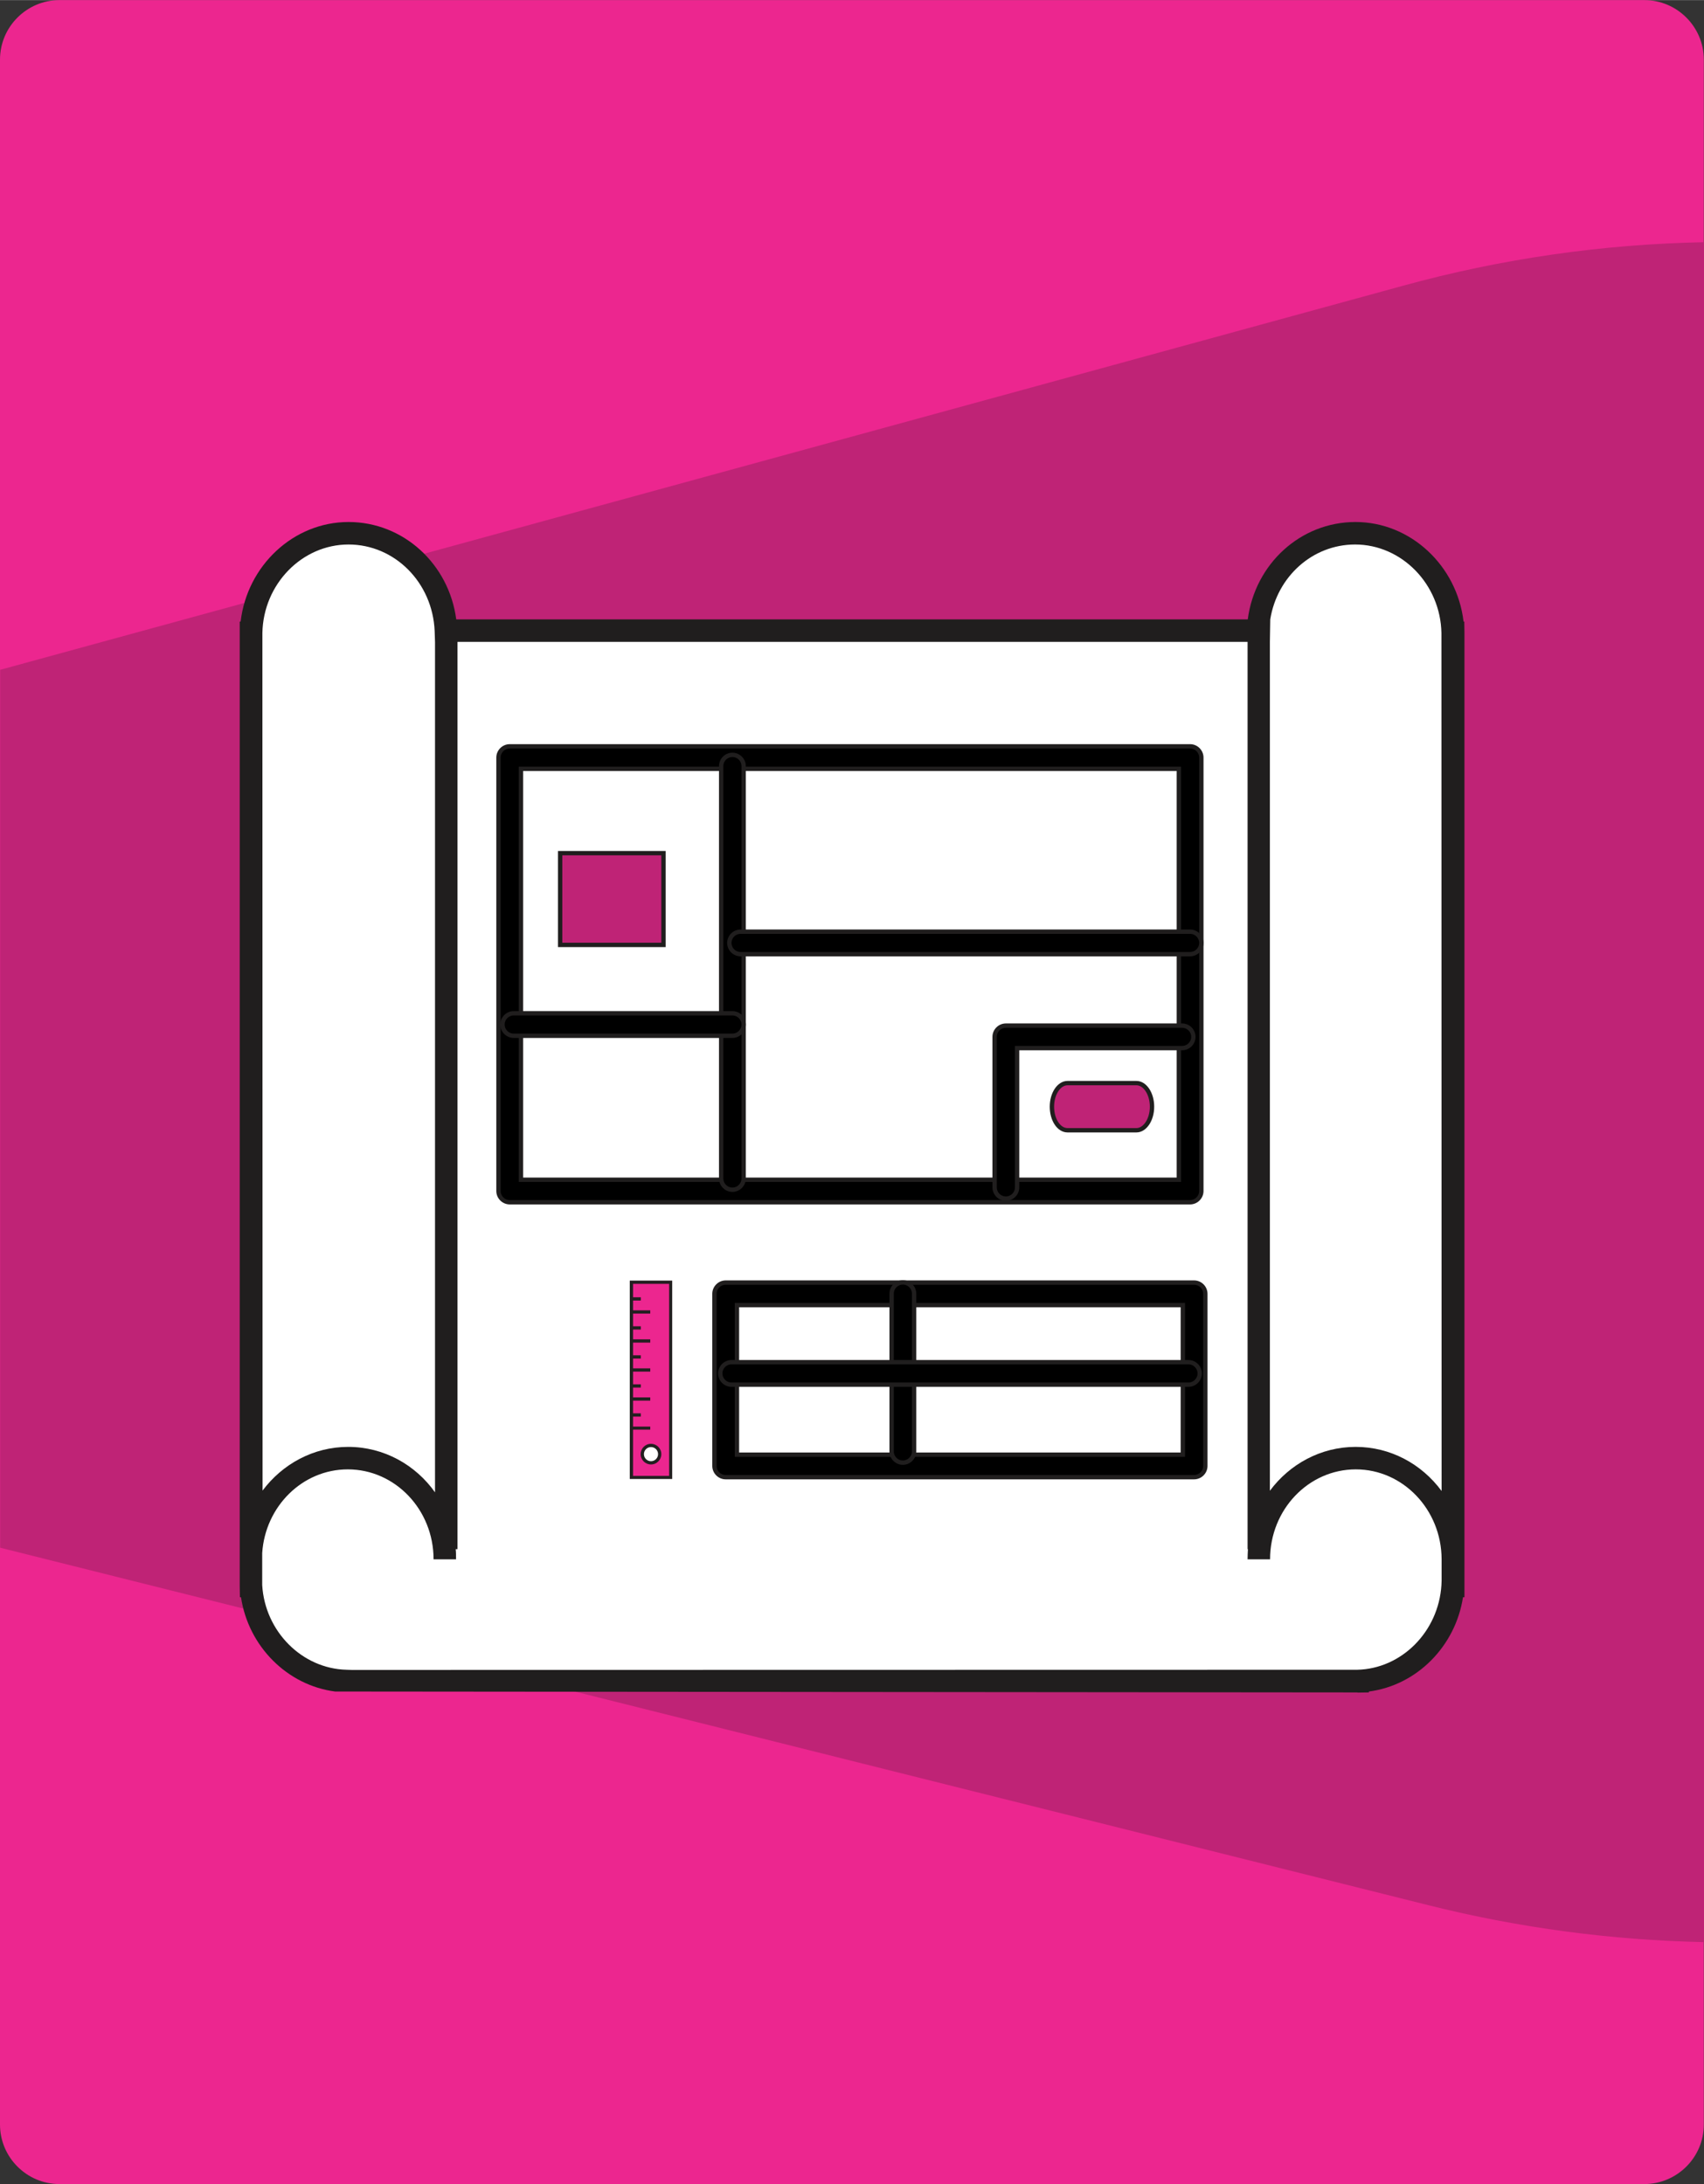 <?xml version="1.0" encoding="UTF-8"?>
<!DOCTYPE svg PUBLIC "-//W3C//DTD SVG 1.1//EN" "http://www.w3.org/Graphics/SVG/1.1/DTD/svg11.dtd">
<!-- Creator: CorelDRAW -->
<svg xmlns="http://www.w3.org/2000/svg" xml:space="preserve" width="4.015in" height="5.146in" version="1.1" style="shape-rendering:geometricPrecision; text-rendering:geometricPrecision; image-rendering:optimizeQuality; fill-rule:evenodd; clip-rule:evenodd"
viewBox="0 0 93.97 120.43"
 xmlns:xlink="http://www.w3.org/1999/xlink"
 xmlns:xodm="http://www.corel.com/coreldraw/odm/2003">
 <rect x="0" y="0" width="93.97" height="120.43" fill="#333333" stroke="none"/>
 <defs>
  <style type="text/css">
   <![CDATA[
    .str0 {stroke:#201E1E;stroke-width:0.24;stroke-miterlimit:2.613}
    .fil0 {fill:#EC268F}
    .fil5 {fill:#EC268F;fill-rule:nonzero}
    .fil1 {fill:#BF2376;fill-rule:nonzero}
    .fil3 {fill:#201E1E;fill-rule:nonzero}
    .fil4 {fill:black;fill-rule:nonzero}
    .fil6 {fill:#231F20;fill-rule:nonzero}
    .fil2 {fill:white;fill-rule:nonzero}
   ]]>
  </style>
 </defs>
 <g id="Layer_x0020_1">
  <g id="_2382231955824">
   <path class="fil0" d="M3.28 0l87.4 0c1.81,0 3.28,1.48 3.28,3.28l0 113.87c0,1.81 -1.48,3.28 -3.28,3.28l-87.4 0c-1.81,0 -3.28,-1.48 -3.28,-3.28l0 -113.87c0,-1.81 1.48,-3.28 3.28,-3.28z"/>
   <path class="fil1" d="M93.97 13.35c-5.6,0.11 -11.19,0.91 -16.63,2.41l-77.33 21.17 0 48.41 78.79 19.72c4.99,1.25 10.08,1.92 15.18,2.03l0 -93.73z"/>
   <g>
    <path class="fil2 str0" d="M80.12 34.89c-0.06,-3.04 -2.44,-5.49 -5.38,-5.49 -2.9,0 -5.25,2.39 -5.37,5.37l-16.64 0 -28.15 0c-0.12,-2.99 -2.47,-5.37 -5.37,-5.37 -2.94,0 -5.32,2.45 -5.37,5.49l-0 0 0 52.55 0.01 0c0.17,2.89 2.45,5.19 5.26,5.25l0 0.01 33.63 0 17.79 0 4.33 0 0 -0.01c2.81,-0.06 5.08,-2.36 5.25,-5.25l0.02 0 0 -52.55 -0.01 0z"/>
    <path class="fil3" d="M19.42 92.08l55.42 -0.01c2.45,-0.05 4.49,-2.1 4.65,-4.67l0.01 -0.24 -0 -1.19c-0.01,-2.73 -2.13,-4.95 -4.73,-4.95 -2.61,0 -4.73,2.22 -4.73,4.96l-1.24 0c0,-0.19 0.01,-0.37 0.02,-0.56l-0.02 0 0 -50.03 -43.57 0 0 50.03 -0.1 0c0.02,0.18 0.02,0.37 0.02,0.56l-1.24 0c0,-2.74 -2.12,-4.96 -4.73,-4.96 -2.5,0 -4.55,2.04 -4.72,4.61l0 1.77c0.15,2.56 2.2,4.61 4.65,4.67l0.3 0.01zm4.57 -9.77l0 -46.91 -0.02 -0.6c-0.11,-2.68 -2.2,-4.78 -4.75,-4.78 -2.57,0 -4.7,2.19 -4.75,4.88l-0 0.24 0.01 47.05c1.09,-1.46 2.8,-2.41 4.72,-2.41 1.97,0 3.72,0.99 4.8,2.52zm55.51 -0.1l-0.01 -47.31c-0.05,-2.69 -2.19,-4.88 -4.76,-4.88 -2.35,0 -4.3,1.77 -4.68,4.13l-0.02 1.24 0 46.81c1.09,-1.47 2.81,-2.42 4.73,-2.42 1.93,0 3.64,0.95 4.73,2.42zm-4.65 11.11l-56.37 -0.05c-2.63,-0.34 -4.78,-2.48 -5.19,-5.2l-0.06 0 -0.01 -0.62 0 -1.46 0 -51.72 0.05 0c0.36,-3.08 2.91,-5.49 5.95,-5.49 3.03,0 5.54,2.32 5.94,5.37l43.65 0c0.4,-3.06 2.91,-5.37 5.94,-5.37 3.04,0 5.6,2.41 5.96,5.49l0.04 0 0.01 0.62 0 51.1 0 2.08 -0.08 0c-0.42,2.72 -2.56,4.86 -5.19,5.2l0 0.05 -0.62 0.01z"/>
    <path class="fil4 str0" d="M28.73 65.05l36.28 0 0 -22.66 -36.28 0 0 22.66zm36.9 1.24l-37.52 0c-0.34,0 -0.62,-0.28 -0.62,-0.62l0 -23.9c0,-0.34 0.28,-0.62 0.62,-0.62l37.52 0c0.34,0 0.62,0.28 0.62,0.62l0 23.9c0,0.34 -0.28,0.62 -0.62,0.62z"/>
    <path class="fil4 str0" d="M40.39 65.6c-0.34,0 -0.62,-0.28 -0.62,-0.62l0 -22.74c0,-0.34 0.28,-0.62 0.62,-0.62 0.34,0 0.62,0.28 0.62,0.62l0 22.74c0,0.34 -0.28,0.62 -0.62,0.62z"/>
    <path class="fil4 str0" d="M65.63 52.61l-24.79 0c-0.34,0 -0.62,-0.28 -0.62,-0.62 0,-0.34 0.28,-0.62 0.62,-0.62l24.79 0c0.34,0 0.62,0.28 0.62,0.62 0,0.34 -0.28,0.62 -0.62,0.62z"/>
    <path class="fil4 str0" d="M40.64 80.21l24.59 0 0 -8.25 -24.59 0 0 8.25zm25.21 1.24l-25.83 0c-0.34,0 -0.62,-0.28 -0.62,-0.62l0 -9.49c0,-0.34 0.28,-0.62 0.62,-0.62l25.83 0c0.34,0 0.62,0.28 0.62,0.62l0 9.49c0,0.34 -0.28,0.62 -0.62,0.62z"/>
    <path class="fil4 str0" d="M49.79 80.65c-0.34,0 -0.62,-0.28 -0.62,-0.62l0 -8.7c0,-0.34 0.28,-0.62 0.62,-0.62 0.34,0 0.62,0.28 0.62,0.62l0 8.7c0,0.34 -0.28,0.62 -0.62,0.62z"/>
    <path class="fil4 str0" d="M65.54 76.35l-25.2 0c-0.34,0 -0.62,-0.28 -0.62,-0.62 0,-0.34 0.28,-0.62 0.62,-0.62l25.2 0c0.34,0 0.62,0.28 0.62,0.62 0,0.34 -0.28,0.62 -0.62,0.62z"/>
    <path class="fil4 str0" d="M55.47 66.09c-0.34,0 -0.62,-0.28 -0.62,-0.62l0 -8.3c0,-0.34 0.28,-0.62 0.62,-0.62l9.72 0c0.34,0 0.62,0.28 0.62,0.62 0,0.34 -0.28,0.62 -0.62,0.62l-9.1 0 0 7.68c0,0.34 -0.28,0.62 -0.62,0.62z"/>
    <path class="fil1 str0" d="M63.53 61.02c0,0.72 -0.39,1.3 -0.86,1.3l-3.8 0c-0.48,0 -0.86,-0.58 -0.86,-1.3 0,-0.72 0.39,-1.3 0.86,-1.3l3.8 0c0.47,0 0.86,0.58 0.86,1.3z"/>
    <path class="fil4 str0" d="M40.39 57.11l-12.06 0c-0.34,0 -0.62,-0.28 -0.62,-0.62 0,-0.34 0.28,-0.62 0.62,-0.62l12.06 0c0.34,0 0.62,0.28 0.62,0.62 0,0.34 -0.28,0.62 -0.62,0.62z"/>
    <polygon class="fil1 str0" points="36.59,52.1 30.89,52.1 30.89,47.04 36.59,47.04 "/>
    <g>
     <polygon class="fil5" points="34.82,81.46 34.82,70.7 36.98,70.7 36.98,81.46 "/>
     <path class="fil6" d="M34.91 81.38l1.99 0 0 -10.59 -1.99 0 0 10.59zm2.16 0.17l-2.34 0 0 -10.94 2.34 0 0 10.94z"/>
     <polygon class="fil6" points="35.86,74.03 34.82,74.03 34.82,73.85 35.86,73.85 "/>
     <polygon class="fil6" points="35.86,72.43 34.82,72.43 34.82,72.25 35.86,72.25 "/>
     <polygon class="fil6" points="35.86,75.63 34.82,75.63 34.82,75.45 35.86,75.45 "/>
     <polygon class="fil6" points="35.86,77.23 34.82,77.23 34.82,77.05 35.86,77.05 "/>
     <polygon class="fil6" points="35.86,78.83 34.82,78.83 34.82,78.66 35.86,78.66 "/>
     <polygon class="fil6" points="35.34,71.71 34.82,71.71 34.82,71.53 35.34,71.53 "/>
     <polygon class="fil6" points="35.34,74.91 34.82,74.91 34.82,74.73 35.34,74.73 "/>
     <polygon class="fil6" points="35.34,73.31 34.82,73.31 34.82,73.13 35.34,73.13 "/>
     <polygon class="fil6" points="35.34,76.51 34.82,76.51 34.82,76.33 35.34,76.33 "/>
     <polygon class="fil6" points="35.34,78.11 34.82,78.11 34.82,77.93 35.34,77.93 "/>
     <path class="fil2" d="M35.9 80.66c-0.27,0 -0.48,-0.21 -0.48,-0.48 0,-0.27 0.21,-0.48 0.48,-0.48 0.27,0 0.48,0.21 0.48,0.48 0,0.27 -0.21,0.48 -0.48,0.48z"/>
     <path class="fil6" d="M35.9 79.79c-0.22,0 -0.39,0.18 -0.39,0.39 0,0.22 0.18,0.39 0.39,0.39 0.22,0 0.39,-0.18 0.39,-0.39 0,-0.22 -0.18,-0.39 -0.39,-0.39zm0 0.96c-0.31,0 -0.57,-0.25 -0.57,-0.57 0,-0.31 0.25,-0.57 0.57,-0.57 0.31,0 0.57,0.25 0.57,0.57 0,0.31 -0.25,0.57 -0.57,0.57z"/>
    </g>
   </g>
  </g>
 </g>
</svg>
